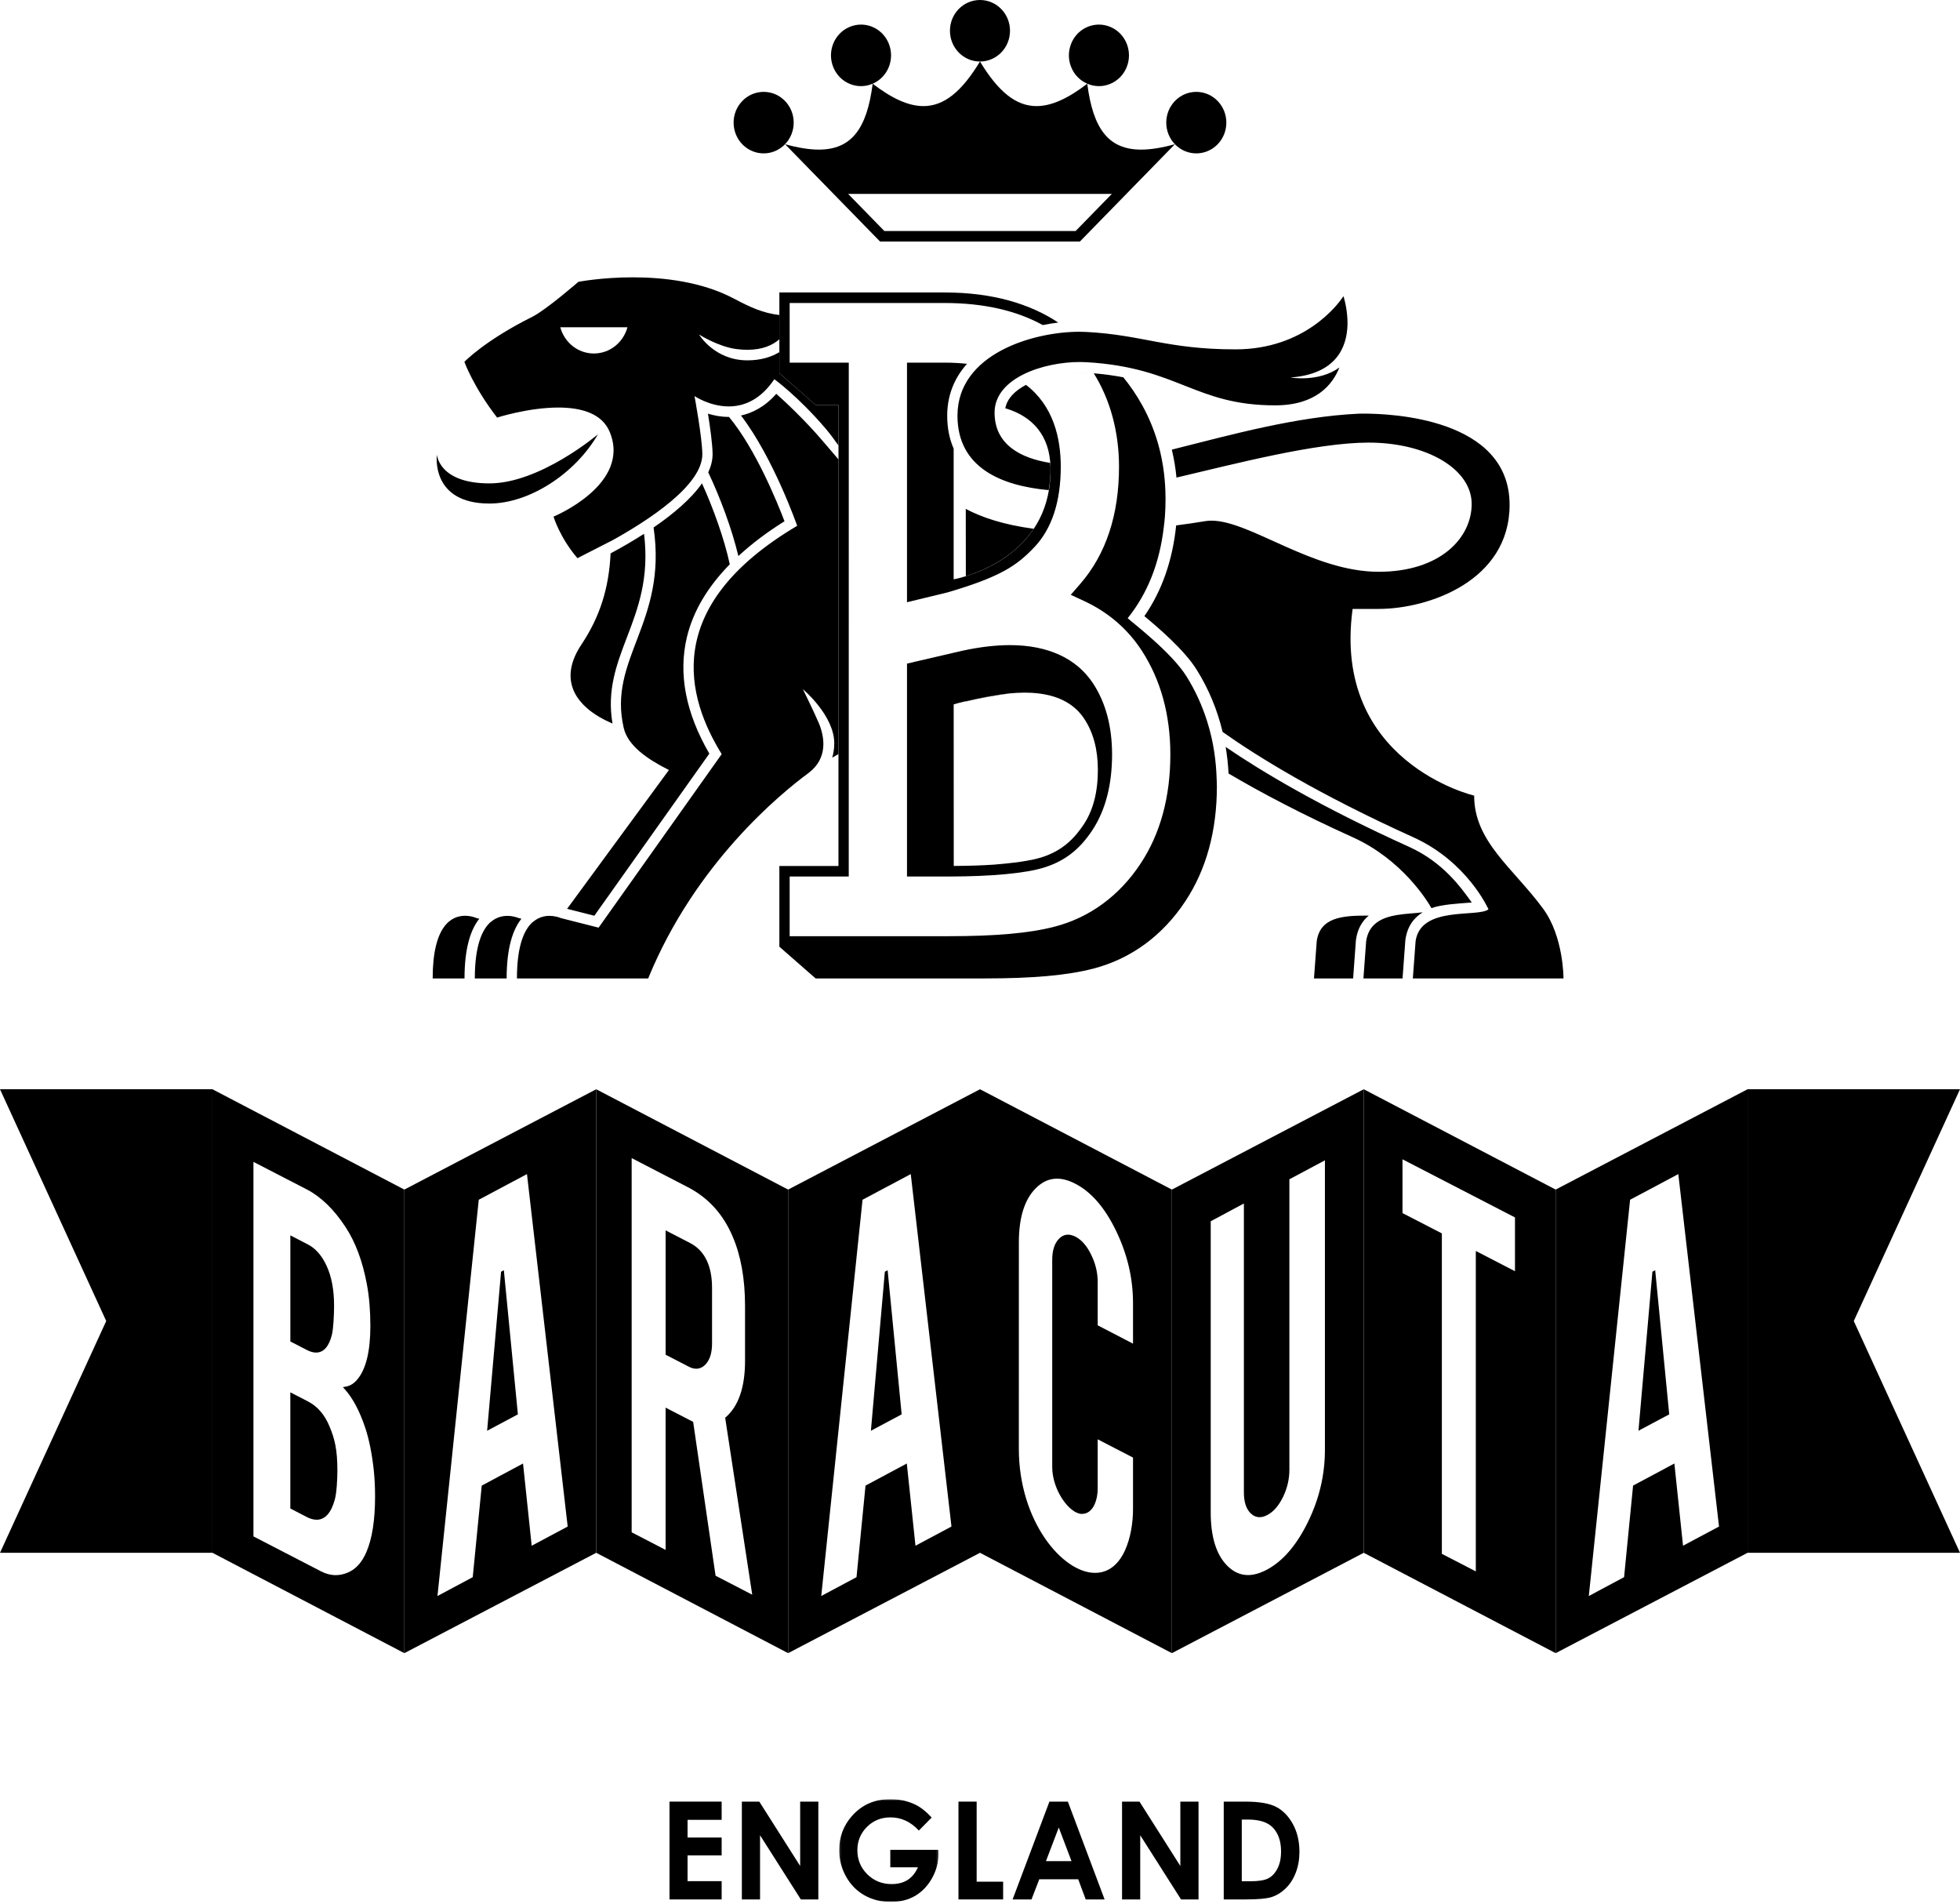 <svg width="1000" height="971" viewBox="0 0 1000 971" fill="none" xmlns="http://www.w3.org/2000/svg">
<path fill-rule="evenodd" clip-rule="evenodd" d="M341.586 918.975V968.871H368.187V959.543H350.795V946.42H368.187V937.295H350.795V928.271H368.187V918.975H341.586Z" fill="black"/>
<path fill-rule="evenodd" clip-rule="evenodd" d="M408.245 918.975V951.807L387.399 918.975H378.5V968.871H387.776V936.133L408.597 968.871H417.521V918.975H408.245Z" fill="black"/>
<mask id="mask0_7_2" style="mask-type:alpha" maskUnits="userSpaceOnUse" x="428" y="917" width="51" height="54">
<path d="M428.161 917.721H478.808V970.127H428.161V917.721Z" fill="white"/>
</mask>
<g mask="url(#mask0_7_2)">
<path fill-rule="evenodd" clip-rule="evenodd" d="M475.33 927.118L468.799 933.73C464.666 929.252 459.85 927.017 454.342 927.017C449.544 927.017 445.529 928.646 442.291 931.905C439.053 935.157 437.431 939.117 437.431 943.771C437.431 948.59 439.114 952.675 442.476 956.016C445.837 959.357 449.982 961.037 454.909 961.037C458.116 961.037 460.818 960.348 463.02 958.965C465.215 957.582 466.992 955.423 468.342 952.492H454.231V943.569H478.741L478.808 945.672C478.808 950.036 477.704 954.178 475.496 958.088C473.289 961.997 470.427 964.984 466.917 967.042C463.402 969.101 459.282 970.131 454.558 970.131C449.507 970.131 444.992 969.006 441.026 966.746C437.061 964.504 433.928 961.296 431.621 957.14C429.314 952.972 428.161 948.482 428.161 943.67C428.161 937.071 430.289 931.324 434.55 926.442C439.608 920.632 446.189 917.721 454.293 917.721C458.536 917.721 462.495 918.523 466.19 920.127C469.298 921.478 472.351 923.815 475.33 927.118Z" fill="black"/>
</g>
<path fill-rule="evenodd" clip-rule="evenodd" d="M489.014 918.977H498.29V959.817H511.803V968.867H489.014V918.977Z" fill="black"/>
<path fill-rule="evenodd" clip-rule="evenodd" d="M540.186 932.199L533.648 949.332H546.686L540.186 932.199ZM535.424 918.975H544.83L563.573 968.871H553.933L550.115 958.597H530.237L526.272 968.871H516.632L535.424 918.975Z" fill="black"/>
<path fill-rule="evenodd" clip-rule="evenodd" d="M572.474 918.977H581.368L602.214 951.81V918.977H611.49V968.867H602.572L581.75 936.135V968.867H572.474V918.977Z" fill="black"/>
<path fill-rule="evenodd" clip-rule="evenodd" d="M633.559 928.129V959.604H637.87C642.113 959.604 645.185 959.111 647.09 958.113C649.002 957.128 650.569 955.448 651.784 953.093C652.993 950.737 653.603 947.839 653.603 944.397C653.603 939.105 652.16 935 649.268 932.076C646.659 929.449 642.471 928.129 636.711 928.129H633.559ZM624.357 918.978H635.341C642.422 918.978 647.689 919.875 651.13 921.681C654.572 923.468 657.403 926.392 659.635 930.434C661.862 934.495 662.978 939.218 662.978 944.618C662.978 948.47 662.355 951.994 661.109 955.215C659.863 958.448 658.136 961.113 655.947 963.248C653.745 965.363 651.371 966.835 648.811 967.649C646.258 968.464 641.817 968.868 635.502 968.868H624.357V918.978Z" fill="black"/>
<path fill-rule="evenodd" clip-rule="evenodd" d="M108.388 792.057H0L54.194 673.836L0 555.61H108.388V792.057Z" fill="black"/>
<path fill-rule="evenodd" clip-rule="evenodd" d="M891.612 792.057H1000L945.806 673.836L1000 555.61H891.612V792.057Z" fill="black"/>
<path fill-rule="evenodd" clip-rule="evenodd" d="M255.649 648.673L248.532 729.804L264.228 721.443L257.068 647.922L255.649 648.673Z" fill="black"/>
<path fill-rule="evenodd" clip-rule="evenodd" d="M271.273 788.455L266.851 746.516L245.782 757.782L245.745 758.199L241.194 804.489L223.197 814.101L244.265 611.977L268.861 598.88L289.633 778.66L271.273 788.455ZM206.298 606.786V843.245L304.195 792.055V555.608L206.298 606.786Z" fill="black"/>
<path fill-rule="evenodd" clip-rule="evenodd" d="M467.079 788.455L462.657 746.516L441.589 757.782L441.552 758.199L437 804.489L419.003 814.101L440.072 611.977L464.668 598.88L485.44 778.66L467.079 788.455ZM402.104 606.786V843.245L500.001 792.055V555.608L402.104 606.786Z" fill="black"/>
<path fill-rule="evenodd" clip-rule="evenodd" d="M451.455 648.673L444.338 729.804L460.034 721.443L452.873 647.922L451.455 648.673Z" fill="black"/>
<path fill-rule="evenodd" clip-rule="evenodd" d="M352.088 634.045L339.599 627.597V691.014L351.404 697.114C352.718 697.796 353.994 698.163 355.234 698.163H355.246C357.004 698.163 358.608 697.386 359.927 696.009C362.234 693.603 363.289 689.953 363.289 685.229V657.082C363.313 645.772 359.594 637.928 352.088 634.045Z" fill="black"/>
<path fill-rule="evenodd" clip-rule="evenodd" d="M365.086 803.75L353.651 725.277L353.306 725.094C352.751 724.81 352.183 724.513 351.604 724.216L339.596 718.009V790.576L322.277 781.609V590.726L350.907 605.542C361.268 610.903 368.842 619.195 373.708 630.506C377.988 640.383 380.122 652.287 380.122 666.148V694.131C380.122 707.652 376.804 717.162 370.316 722.897L369.989 723.193L383.792 813.431L365.086 803.75ZM304.194 555.614V792.054L402.103 843.245V606.786L304.194 555.614Z" fill="black"/>
<path fill-rule="evenodd" clip-rule="evenodd" d="M772.948 648.427L752.966 638.101V801.544L735.641 792.59V629.147L735.222 628.926L715.56 618.777V591.344L772.948 620.994V648.427ZM695.793 555.613V792.059L793.702 843.244V606.785L695.793 555.613Z" fill="black"/>
<path fill-rule="evenodd" clip-rule="evenodd" d="M161.27 689.926C165.211 689.926 167.894 686.629 169.318 680.914C170.077 677.921 170.447 670.848 170.447 666.004C170.447 657.914 169.17 651.106 166.568 645.543C164.199 640.446 161.054 636.847 157.15 634.801L148.139 630.146V684.261L156.453 688.549C158.161 689.458 159.777 689.926 161.27 689.926Z" fill="black"/>
<path fill-rule="evenodd" clip-rule="evenodd" d="M157.15 714.853L148.127 710.205V769.46L156.453 773.767C158.26 774.702 159.956 775.195 161.572 775.195C165.957 775.195 169.028 771.481 170.811 764.932C171.711 761.8 172.137 754.797 172.137 750.231C172.137 739.413 170.798 733.938 168.072 727.483C165.642 721.629 161.979 717.354 157.15 714.853Z" fill="black"/>
<path fill-rule="evenodd" clip-rule="evenodd" d="M186.939 791.662C184.651 797.017 181.506 800.434 177.472 802.132C175.375 803.023 173.315 803.452 171.268 803.452C168.788 803.452 166.315 802.827 163.824 801.539L129.31 783.692V592.652L156.453 606.665C163.762 610.461 170.386 616.852 176.313 625.926C181.364 633.599 185.003 643.331 187.192 655.147C188.37 661.449 188.962 668.516 188.962 676.366C188.962 689.198 186.736 698.242 182.456 703.458C180.673 705.674 178.663 706.925 176.338 707.316L174.931 707.55L175.893 708.624C179.989 713.152 183.504 719.764 186.421 728.498C188.327 734.333 189.746 741.374 190.671 749.603C191.121 753.809 191.362 758.362 191.362 763.256C191.362 775.394 189.869 784.867 186.939 791.662ZM108.39 555.613V792.053L206.299 843.244V606.785L108.39 555.613Z" fill="black"/>
<path fill-rule="evenodd" clip-rule="evenodd" d="M843.067 648.673L835.95 729.804L851.646 721.443L844.486 647.922L843.067 648.673Z" fill="black"/>
<path fill-rule="evenodd" clip-rule="evenodd" d="M858.691 788.455L854.269 746.516L833.201 757.782L833.164 758.199L828.612 804.489L810.615 814.101L831.683 611.977L856.279 598.88L877.051 778.66L858.691 788.455ZM793.704 606.786V843.245L891.613 792.055V555.608L793.704 606.786Z" fill="black"/>
<path fill-rule="evenodd" clip-rule="evenodd" d="M675.979 739.525C675.979 752.313 673.086 764.615 667.27 776.444C661.454 788.297 654.491 796.311 646.43 800.631C642.915 802.506 639.683 803.416 636.722 803.416C632.818 803.403 629.34 801.862 626.157 798.667C620.594 793.071 617.714 784.053 617.714 771.448V622.934L634.638 613.891V761.256C634.638 765.979 635.723 769.585 638.079 771.903C639.393 773.198 640.959 773.898 642.649 773.886C643.938 773.886 645.271 773.494 646.646 772.755C649.841 771.063 652.487 767.943 654.645 763.504C656.779 759.064 657.852 754.448 657.852 749.711V601.52L675.979 591.857V739.525ZM597.898 606.786V843.245L695.795 792.055V555.608L597.898 606.786Z" fill="black"/>
<path fill-rule="evenodd" clip-rule="evenodd" d="M578.069 685.368L560.048 676.028V653.925C560.048 649.188 558.95 644.566 556.761 640.101C554.602 635.623 551.956 632.504 548.749 630.836C547.423 630.161 546.146 629.788 544.907 629.788C543.161 629.775 541.545 630.54 540.207 631.973C537.919 634.379 536.846 637.992 536.846 642.715V748.254C536.846 760.196 545.739 772.221 551.969 772.221C558.179 772.221 560.048 764.194 560.048 759.483V734.172L578.069 743.487V769.915C578.069 782.609 573.573 802.293 558.654 802.293C542.113 802.293 519.817 775.984 519.817 738.984L519.83 633.735C519.83 621.029 522.728 611.891 528.378 606.169C531.684 602.841 535.261 601.225 539.27 601.212C542.15 601.212 545.271 602.065 548.65 603.814C556.773 608.007 563.736 616.015 569.466 627.925C575.214 639.842 578.069 652.081 578.069 664.66V685.368ZM500.001 555.61V792.057L597.898 843.247V606.788L500.001 555.61Z" fill="black"/>
<path fill-rule="evenodd" clip-rule="evenodd" d="M529.946 193.509C532.148 192.751 534.455 192.12 536.78 191.614C534.455 192.126 532.154 192.745 529.946 193.509Z" fill="#780332"/>
<path fill-rule="evenodd" clip-rule="evenodd" d="M528.85 166.571C527.438 166.906 526.038 167.24 524.65 167.632C526.032 167.24 527.438 166.906 528.85 166.571Z" fill="#780332"/>
<path fill-rule="evenodd" clip-rule="evenodd" d="M523.791 196.13C525.641 195.17 527.627 194.318 529.718 193.592C527.627 194.318 525.641 195.17 523.791 196.13Z" fill="#780332"/>
<path fill-rule="evenodd" clip-rule="evenodd" d="M526.104 353.39C526.455 353.402 526.776 353.434 527.115 353.453C527.8 353.503 528.491 353.547 529.151 353.623C529.539 353.661 529.897 353.712 530.273 353.762C530.853 353.832 531.426 353.92 531.982 354.008C532.358 354.065 532.715 354.128 533.079 354.204C533.597 354.305 534.116 354.4 534.609 354.526C534.96 354.596 535.306 354.672 535.633 354.754C536.126 354.88 536.582 355.013 537.051 355.151C537.366 355.24 537.68 355.341 537.982 355.436C538.439 355.587 538.883 355.745 539.321 355.903C539.598 356.004 539.87 356.092 540.123 356.2C540.628 356.402 541.116 356.61 541.597 356.831C547.801 359.667 551.255 363.664 553.327 366.853C557.854 373.8 560.136 382.414 560.136 392.689C560.136 403.955 557.762 413.201 553.013 420.4C548.27 427.605 542.17 433.782 531.957 437.141C525.66 439.213 516.674 440.223 507.17 441.038C501.107 441.442 494.255 441.669 486.607 441.701L486.57 360.09V359.446V359.301C492.725 357.362 505.517 355.082 505.517 355.082C512.141 353.832 517.864 353.301 522.817 353.301C523.958 353.301 525.043 353.326 526.104 353.39ZM490.931 331.943L466.84 337.538L462.757 338.492V447.094H483.857C505.973 447.094 523.372 445.452 532.826 442.471C543.268 439.187 550.836 433.302 557.361 423.4C564.009 413.295 567.383 400.324 567.383 384.845C567.383 370.636 564.157 358.486 557.774 348.729C549.386 335.865 534.695 329.064 515.261 329.064C507.928 329.064 499.769 330.03 490.931 331.943Z" fill="black"/>
<path fill-rule="evenodd" clip-rule="evenodd" d="M550.918 190.034C551.991 190.034 553.052 190.059 554.076 190.128C554.526 190.154 554.958 190.192 555.402 190.217C554.952 190.192 554.532 190.147 554.076 190.122C553.052 190.059 551.991 190.027 550.918 190.027C548.815 190.027 546.564 190.166 544.264 190.406C546.564 190.166 548.809 190.034 550.918 190.034Z" fill="#780332"/>
<path fill-rule="evenodd" clip-rule="evenodd" d="M523.448 196.312C517.952 199.23 513.845 203.183 512.913 208.254C527.019 212.41 535.561 222.375 535.955 238.074C536.233 248.798 534.006 257.576 530.343 264.756C530.343 264.762 530.33 264.781 530.33 264.794C517.36 290.225 486.56 295.505 486.56 295.505V228.835C484.389 223.878 483.266 218.27 483.266 212.037C483.266 200.209 488.015 189.978 497.057 181.888C495.731 183.076 494.466 184.294 493.325 185.57C489.785 185.197 486.017 184.976 481.953 184.976H462.753V307.188L469.198 305.622L483.161 302.237L483.291 302.224L483.414 302.18C510.107 294.33 518.686 288.697 527.789 279.041C536.689 269.612 541.21 255.826 541.21 238.074C541.21 223.36 537.392 206.947 523.448 196.312Z" fill="black"/>
<path fill-rule="evenodd" clip-rule="evenodd" d="M537.138 191.542C539.401 191.062 541.671 190.702 543.903 190.449C541.671 190.702 539.401 191.062 537.138 191.542Z" fill="#780332"/>
<path fill-rule="evenodd" clip-rule="evenodd" d="M517.099 170.151C518.567 169.589 520.066 169.065 521.595 168.572C520.06 169.065 518.573 169.595 517.099 170.151Z" fill="#780332"/>
<path fill-rule="evenodd" clip-rule="evenodd" d="M620.736 397.189C620.662 395.004 620.545 392.838 620.36 390.703C619.928 385.695 619.17 380.845 618.121 376.159C617.498 373.393 616.752 370.697 615.919 368.044C613.341 359.841 609.82 352.143 605.342 344.988C597.596 332.629 577.65 317.51 575.337 315.338C585.489 302.746 591.656 287.166 593.778 268.814C593.994 267.002 594.234 265.202 594.358 263.339C594.561 260.377 594.666 257.34 594.666 254.245C594.666 252.913 594.623 251.631 594.574 250.336C594.512 248.587 594.401 246.863 594.271 245.195C593.84 240.124 593.069 235.337 592.02 230.809H592.008C591.595 229.048 591.151 227.324 590.657 225.631C586.661 212.028 580.129 201.071 573.142 192.476C568.602 191.586 563.6 190.885 558.044 190.418C566.363 203.698 570.927 220.175 570.927 238.066C570.927 262.67 564.242 282.815 551.05 297.946L546.294 303.421L552.82 306.427C565.241 312.143 575.226 320.681 582.479 331.795C592.187 346.706 597.115 364.552 597.115 384.849C597.115 406.529 592.02 425.222 581.973 440.448C571.131 456.931 555.903 468.077 537.956 472.7C525.282 475.996 508.093 477.537 483.861 477.537H402.888V447.104H433.034V441.73L433.047 190.354V184.987H402.888V154.56H481.967C501.716 154.56 518.442 158.343 532.017 165.814C534.632 165.29 537.278 164.841 539.917 164.525C525.646 155.078 506.699 149.186 481.967 149.186H397.633V190.354L416.135 206.54H427.798V224.078V224.09V231.024L427.786 384.622V390.785V441.73H397.633V482.892L416.135 499.084H502.363C527.021 499.084 544.629 497.506 557.747 494.089C576.959 489.144 593.248 477.215 604.824 459.627C615.463 443.517 620.859 423.807 620.859 401.022C620.859 399.728 620.773 398.471 620.736 397.189Z" fill="black"/>
<path fill-rule="evenodd" clip-rule="evenodd" d="M508.348 174.049C510.371 172.969 512.542 171.984 514.763 171.055C512.542 171.984 510.371 172.962 508.348 174.049Z" fill="#780332"/>
<path fill-rule="evenodd" clip-rule="evenodd" d="M501.674 178.227C500.546 179.029 499.479 179.856 498.449 180.715C499.479 179.856 500.546 179.029 501.674 178.227Z" fill="#780332"/>
<path fill-rule="evenodd" clip-rule="evenodd" d="M508.348 174.049C506.517 175.034 504.814 176.089 503.18 177.175C504.82 176.089 506.517 175.034 508.348 174.049Z" fill="#780332"/>
<path fill-rule="evenodd" clip-rule="evenodd" d="M621.267 51.532C618.269 48.412 614.316 46.859 610.35 46.859C606.477 46.859 602.585 48.362 599.594 51.374C593.575 57.455 593.501 67.395 599.44 73.559C602.437 76.679 606.403 78.239 610.35 78.239C614.242 78.239 618.133 76.729 621.125 73.723C627.144 67.629 627.218 57.702 621.267 51.532ZM574.807 34.323C578.082 26.334 574.431 17.133 566.629 13.773C564.686 12.94 562.663 12.542 560.689 12.542C554.701 12.542 549.027 16.142 546.56 22.154C543.272 30.13 546.93 39.331 554.738 42.703C556.674 43.537 558.691 43.935 560.677 43.935C566.653 43.935 572.334 40.335 574.807 34.323ZM515.309 15.687C515.309 7.016 508.457 0 499.989 0C491.521 0 484.669 7.016 484.669 15.687C484.669 24.358 491.521 31.38 499.989 31.38C508.457 31.38 515.309 24.358 515.309 15.687ZM400.384 51.374C397.405 48.362 393.513 46.859 389.621 46.859C385.662 46.859 381.708 48.412 378.711 51.532C372.759 57.702 372.833 67.629 378.853 73.723C381.857 76.729 385.736 78.239 389.621 78.239C393.587 78.239 397.541 76.679 400.538 73.559C406.477 67.395 406.403 57.455 400.384 51.374ZM453.418 22.154C450.963 16.142 445.277 12.542 439.288 12.542C437.315 12.542 435.304 12.94 433.349 13.773C425.547 17.133 421.884 26.334 425.171 34.323C427.638 40.335 433.324 43.935 439.301 43.935C441.287 43.935 443.303 43.537 445.24 42.703C453.048 39.331 456.705 30.13 453.418 22.154ZM554.738 42.703C557.661 65.874 565.685 76.312 582.226 76.312C587.166 76.312 592.871 75.372 599.44 73.559L550.957 123.209H449.021L400.538 73.559C407.1 75.372 412.811 76.312 417.751 76.312C434.293 76.312 442.31 65.874 445.24 42.703C455.139 50.288 463.551 54.121 471.137 54.121C481.739 54.121 490.738 46.638 499.989 31.38C509.252 46.638 518.251 54.121 528.84 54.121C536.426 54.121 544.833 50.288 554.738 42.703ZM548.786 117.841L567.264 98.908H432.714L451.204 117.841H548.786Z" fill="black"/>
<path fill-rule="evenodd" clip-rule="evenodd" d="M550.942 51.877C542.801 57.056 535.653 59.5 528.838 59.5C518.322 59.5 509.034 53.589 499.986 40.984C490.951 53.589 481.669 59.5 471.141 59.5C464.332 59.5 457.19 57.056 449.049 51.877C445.965 66.478 438.577 81.679 417.749 81.679C417.126 81.679 416.497 81.666 415.849 81.641L427.469 93.545H572.516L584.13 81.641C583.488 81.666 582.853 81.679 582.224 81.679C561.396 81.679 554.026 66.478 550.942 51.877ZM617.533 55.306C615.615 53.323 613.074 52.225 610.354 52.225C607.69 52.225 605.173 53.285 603.28 55.193C599.32 59.19 599.271 65.739 603.175 69.8C605.087 71.77 607.628 72.869 610.354 72.869C613.024 72.869 615.535 71.808 617.434 69.901C619.352 67.962 620.425 65.373 620.438 62.619C620.456 59.86 619.426 57.27 617.533 55.306ZM556.771 37.757C558.023 38.3 559.324 38.571 560.675 38.571C564.733 38.571 568.384 36.077 569.975 32.243C572.122 27.008 569.71 20.933 564.591 18.723C563.339 18.18 562.025 17.908 560.687 17.908C556.616 17.908 552.965 20.39 551.399 24.236C550.35 26.774 550.326 29.578 551.349 32.13C552.361 34.681 554.291 36.683 556.771 37.757ZM499.986 26.01C505.556 26.01 510.07 21.375 510.07 15.698C510.07 10.001 505.556 5.379 499.986 5.379C494.436 5.379 489.915 10.001 489.915 15.698C489.915 21.375 494.436 26.01 499.986 26.01ZM389.625 52.225C386.899 52.225 384.358 53.323 382.446 55.294C378.542 59.354 378.591 65.903 382.539 69.901C384.444 71.808 386.961 72.869 389.625 72.869C392.345 72.869 394.898 71.77 396.804 69.787C398.691 67.836 399.715 65.234 399.709 62.474C399.684 59.721 398.624 57.132 396.705 55.193C394.806 53.285 392.283 52.225 389.625 52.225ZM439.298 38.571C440.637 38.571 441.963 38.3 443.215 37.757C445.7 36.683 447.624 34.681 448.636 32.13C449.647 29.578 449.635 26.774 448.586 24.236C447.008 20.39 443.363 17.908 439.286 17.908C437.954 17.908 436.64 18.18 435.388 18.723C432.902 19.796 430.978 21.779 429.967 24.337C428.943 26.888 428.968 29.698 430.016 32.243C431.589 36.077 435.24 38.571 439.298 38.571Z" fill="black"/>
<path fill-rule="evenodd" clip-rule="evenodd" d="M396.056 200.876C390.191 207.595 383.709 210.708 378.059 211.952C394.668 233.613 406.72 268.208 406.72 268.208C336.768 309.629 350.509 356.052 368.216 384.66L305.412 473.18L286.065 468.273C286.065 468.273 285.898 468.209 285.738 468.146C285.689 468.121 285.645 468.096 285.571 468.077C285.405 468.014 285.103 467.925 284.837 467.837C284.659 467.78 284.486 467.73 284.258 467.666C284.066 467.616 283.814 467.578 283.598 467.534C282.691 467.332 281.606 467.161 280.366 467.161C277.85 467.161 274.828 467.818 272.058 470.174L271.984 470.148C267.531 473.944 263.745 482.147 263.745 499.084H330.705C354.66 440.461 398.141 404.875 412.585 394.24C422.576 386.668 420.664 375.736 417.772 368.859C415.582 363.662 409.643 351.537 409.643 351.537C409.643 351.537 425.641 364.912 425.641 379.147C425.641 381.982 425.228 384.363 424.593 386.472C425.641 385.853 426.727 385.247 427.788 384.634V384.622L427.794 234.327L419.307 224.425C410.778 214.441 400.429 204.709 396.056 200.876ZM264.577 468.273C264.577 468.273 262.129 467.174 258.866 467.174C256.337 467.174 253.321 467.824 250.552 470.174L250.491 470.161C246.038 473.956 242.257 482.147 242.257 499.084H258.49C258.49 483.221 261.759 473.982 266.033 468.639L264.577 468.273ZM249.707 256.847C270.042 256.847 293.447 241.665 305.061 221.545C305.061 221.545 275.611 246.572 249.707 246.572C223.798 246.572 222.91 231.87 222.91 231.87C222.91 231.87 219.425 256.847 249.707 256.847ZM376.721 283.63C383.425 277.472 391.19 271.53 400.262 265.89C396.371 255.691 385.429 228.921 371.929 212.666H371.793C367.895 212.666 364.269 211.952 361.21 211.005C362.289 217.8 363.51 226.458 363.566 231.529C363.603 234.662 362.782 237.819 361.351 240.952C367.315 253.468 373.372 269.591 376.721 283.63ZM725.894 465.349C722.261 465.854 717.383 465.955 712.646 466.757H712.597C705.251 468.014 698.288 471.02 697.012 480.139L695.624 499.084H715.588L715.613 498.674L717.007 479.728L717.019 479.558L717.044 479.387C718.018 472.34 721.49 468.039 725.894 465.349ZM787.31 463.524C771.91 442.601 752.118 429.346 752.118 405.835C752.118 405.835 679.483 388.866 690.11 310.602H703.358C728.824 310.602 770.201 296.342 770.201 257.478C770.201 213.013 708.903 210.98 695.784 210.98C694.471 210.98 693.638 211.005 693.397 211.005C661.548 212.458 628.262 221.709 597.875 229.344C599.028 234.251 599.812 239.026 600.243 243.604C630.322 236.544 671.472 225.764 698.276 225.764C727.966 225.764 750.854 239.272 750.854 257.055C750.854 274.391 734.874 291.656 703.358 291.656C669.689 291.656 637.791 265.581 618.123 265.581C617.05 265.581 616.026 265.657 615.027 265.815C609.846 266.667 604.881 267.381 600.077 268.012C598.258 285.77 592.861 301.299 583.863 314.29C591.103 320.283 604.234 331.53 610.519 341.571C616.674 351.379 621.059 362.026 623.785 373.349C641.59 385.954 672.496 405.096 721.052 427.06C748.831 439.633 759.433 463.833 759.433 463.833C753.938 468.146 724.778 461.806 722.237 480.139L720.837 499.084H797.702C797.702 499.084 797.813 477.783 787.31 463.524ZM698.338 467.035C698.035 467.029 697.745 467.029 697.456 467.029C684.942 467.029 673.495 467.887 671.799 480.139L670.399 499.084H690.375L690.4 498.674L691.782 479.728L691.794 479.558L691.818 479.387C692.614 473.647 695.069 469.75 698.338 467.035ZM730.328 463.214C735.497 461.313 744.748 460.846 749.133 460.486C749.7 460.454 750.305 460.404 750.903 460.353C745.457 452.782 736.366 439.867 718.937 431.973C673.908 411.607 643.934 393.709 625.339 381.003C626.073 385.437 626.579 389.946 626.819 394.562C643.453 404.369 664.305 415.383 690.159 427.06C715.452 438.497 728.231 459.539 730.328 463.214ZM328.59 272.294C322.589 276.14 316.662 279.518 311.53 282.272C310.685 299.897 306.171 314.473 296.654 328.758C291.03 337.182 289.858 344.792 292.331 351.366C292.331 351.379 292.331 351.391 292.343 351.404C293.392 354.189 295.088 356.791 297.376 359.184C297.413 359.222 297.438 359.26 297.475 359.298C298.209 360.062 299.016 360.801 299.868 361.527L300.003 361.666C303.334 364.464 307.552 366.946 312.511 369.093C309.588 352.244 314.54 338.982 319.875 325.057C325.586 310.172 331.353 294.738 328.59 272.294ZM243.071 468.273C243.071 468.273 240.579 467.123 237.267 467.123C230.656 467.123 220.751 471.702 220.751 499.084H237.002C237.002 483.221 240.265 473.982 244.545 468.639L243.071 468.273ZM492.775 357.681V357.82C499.843 356.103 507.318 354.757 515.083 353.709C512.116 353.993 508.952 354.423 505.517 355.079C505.517 355.079 498.807 356.273 492.775 357.681ZM492.738 357.681H492.775H492.738ZM492.738 357.681C491.782 357.902 490.85 358.123 489.968 358.363C490.857 358.123 491.782 357.902 492.738 357.681ZM492.775 293.892C489.031 295.035 486.558 295.502 486.558 295.502C486.558 295.502 513.263 290.905 527.411 269.724C512.011 267.665 500.83 263.895 492.738 259.575L492.775 293.892ZM615.699 367.413C615.699 367.413 615.712 367.426 615.724 367.426C615.675 367.293 615.619 367.179 615.57 367.047C615.619 367.167 615.65 367.293 615.699 367.413ZM683.375 187.443C672.847 195.116 658.44 192.565 658.44 192.565C681.907 190.784 687.156 176.985 687.495 165.782C687.495 165.302 687.507 164.81 687.495 164.33C687.495 163.787 687.483 163.243 687.458 162.713C687.446 162.599 687.433 162.492 687.433 162.378C687.088 155.968 685.435 151.068 685.435 151.068L685.096 151.586C682.678 155.166 665.73 178.204 630.359 178.204C595.501 178.204 582.987 170.853 554.363 169.325C553.204 169.262 552.001 169.224 550.749 169.224C527.152 169.224 488.507 180.484 488.507 212.041C488.507 238.546 510.876 247.823 535.053 250.001C535.682 246.288 536.064 242.379 535.96 238.078C535.935 237.384 535.818 236.784 535.762 236.114C520.411 233.658 507.435 226.591 507.435 210.475C507.435 192.786 532.345 184.658 550.903 184.658C552.1 184.658 553.241 184.69 554.363 184.753C601.113 187.481 609.507 206.761 650.576 206.761C671.367 206.761 679.872 196.266 683.375 187.443ZM303.241 467.098L361.907 384.413C349.837 363.649 345.994 343.668 350.472 324.956C353.636 311.795 361.012 299.392 372.336 287.842C369.573 274.921 363.886 259.177 358.151 246.547C352.507 254.656 343.188 262.411 333.456 269.073C340.604 317.536 309.976 335.995 318.228 371.322C320.338 380.353 330.132 387.161 341.295 392.775L341.245 392.813H341.258L289.34 463.574L303.241 467.098ZM302.988 180.313C294.798 180.313 287.97 174.642 285.861 166.944H320.128C318.025 174.642 311.191 180.313 302.988 180.313ZM397.635 190.354V179.625C393.509 182.113 388.192 183.806 381.322 183.806C364.448 183.806 356.664 170.632 356.664 170.632C356.664 170.632 366.446 176.872 375.771 178.059C377.757 178.318 379.601 178.425 381.322 178.425C389.062 178.425 394.187 176.057 397.635 173.076V160.679C389.216 159.694 383.012 156.827 374.445 152.306C358.076 143.654 338.501 141.462 322.891 141.462C306.917 141.462 295.1 143.755 295.1 143.755C295.1 143.755 278.547 158.134 271.571 161.602C247.24 173.714 236.928 184.582 236.928 184.582C236.928 184.582 241.529 197.371 253.624 213.001C253.624 213.001 269.548 207.879 284.862 207.879C296.136 207.879 307.071 210.658 311.074 220.301C322.225 247.153 282.414 263.522 282.414 263.522C282.414 263.522 285.51 274.094 294.619 284.722L311.709 275.969C311.709 275.995 311.697 276.001 311.697 276.026C330.65 265.593 358.508 247.526 358.329 231.586C358.218 222.878 354.339 202.025 354.339 202.025C354.339 202.025 362.061 207.304 371.793 207.304C379.225 207.304 387.816 204.229 395.069 193.424C395.069 193.424 407.33 202.296 421.195 218.577C423.415 221.179 425.641 224.153 427.794 227.235V224.09V224.078V206.534H416.137L397.635 190.354ZM575.333 315.338C576.579 316.5 582.913 321.407 589.691 327.608C582.913 321.42 576.597 316.513 575.333 315.325V315.338Z" fill="black"/>
</svg>

